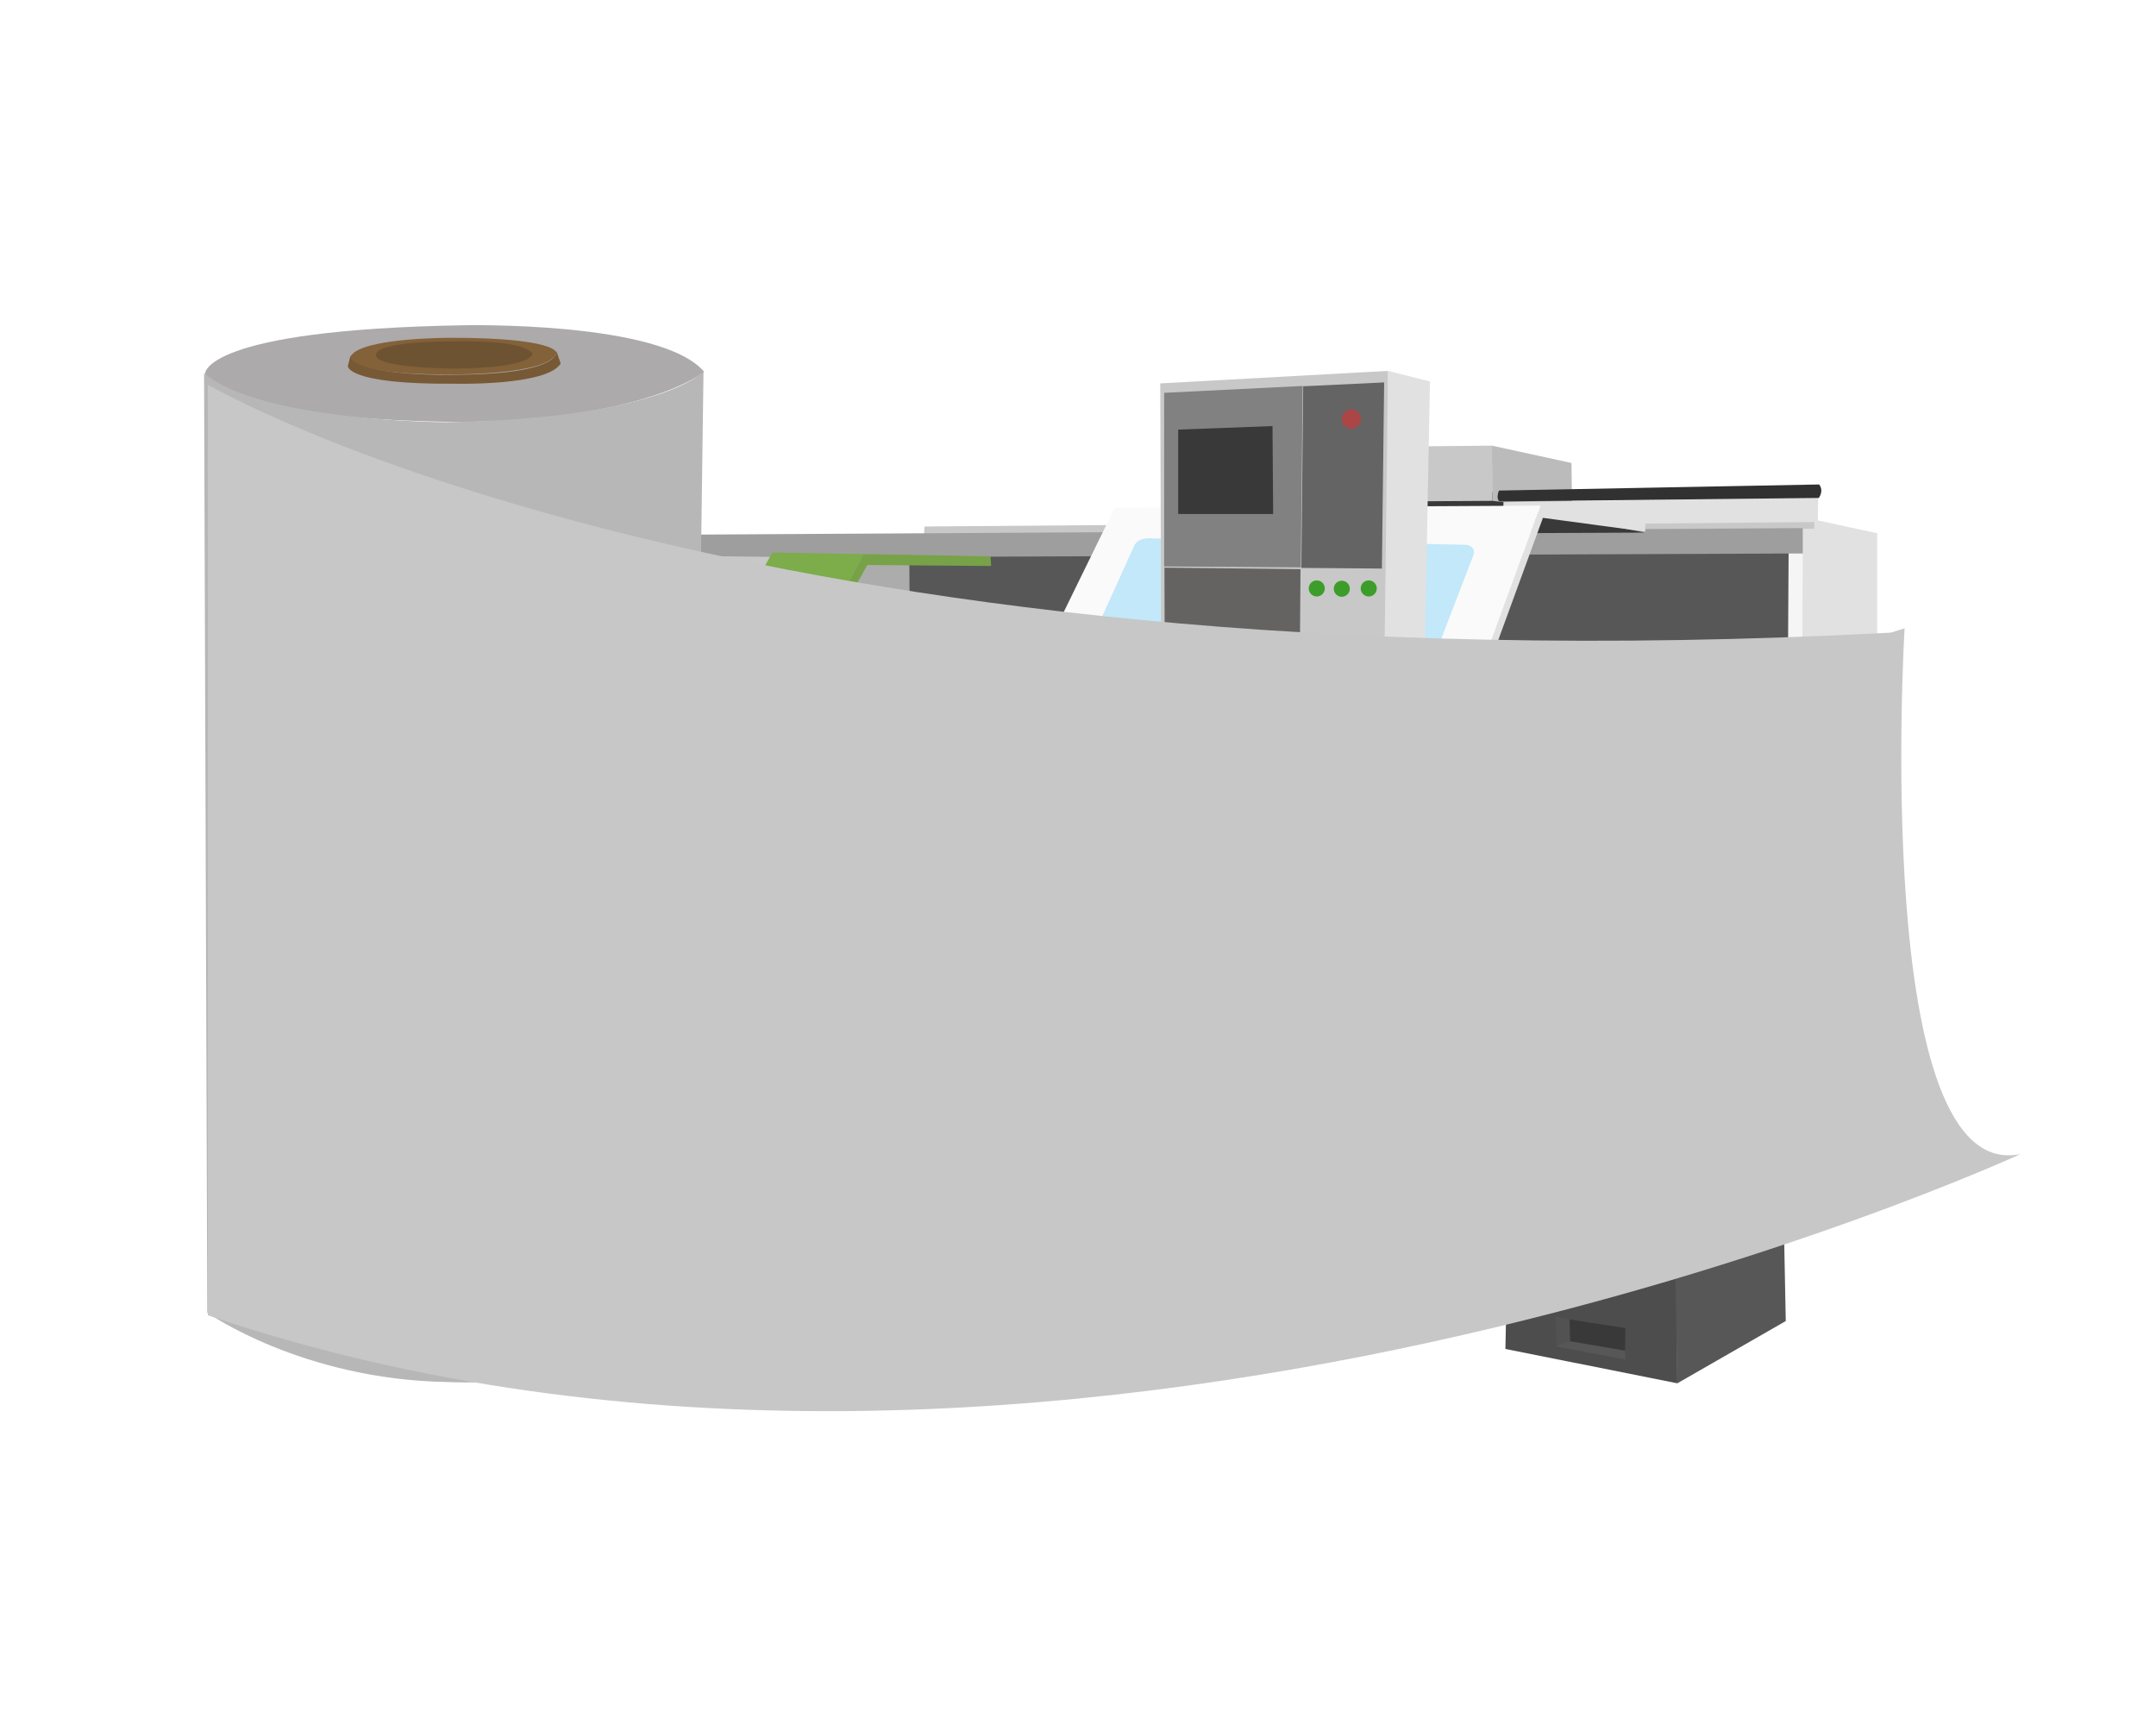 <svg xmlns="http://www.w3.org/2000/svg" width="500" height="400" viewBox="0 0 5000 4000">
  <defs>
    <style>
      .cls-1 {
        fill: #ba9161;
      }

      .cls-1, .cls-10, .cls-11, .cls-12, .cls-13, .cls-14, .cls-15, .cls-16, .cls-17, .cls-18, .cls-19, .cls-2, .cls-20, .cls-21, .cls-22, .cls-23, .cls-24, .cls-25, .cls-26, .cls-27, .cls-28, .cls-29, .cls-3, .cls-30, .cls-31, .cls-32, .cls-33, .cls-34, .cls-35, .cls-36, .cls-37, .cls-39, .cls-4, .cls-41, .cls-42, .cls-43, .cls-44, .cls-45, .cls-46, .cls-47, .cls-48, .cls-49, .cls-5, .cls-50, .cls-6, .cls-7, .cls-8, .cls-9 {
        fill-rule: evenodd;
      }

      .cls-2 {
        fill: #caa271;
      }

      .cls-3 {
        fill: #dbae78;
      }

      .cls-4 {
        fill: #bf9159;
      }

      .cls-5 {
        fill: #575757;
      }

      .cls-6 {
        fill: #393939;
      }

      .cls-7 {
        fill: #4d4d4d;
      }

      .cls-8 {
        fill: #c8c8c8;
      }

      .cls-9 {
        fill: #616161;
      }

      .cls-10 {
        fill: #797979;
      }

      .cls-11 {
        fill: #6f6f6f;
      }

      .cls-12 {
        fill: #999;
      }

      .cls-13 {
        fill: #8e8e8e;
      }

      .cls-14 {
        fill: #525252;
      }

      .cls-15 {
        fill: #e1e1e1;
      }

      .cls-16 {
        fill: #f5f5f5;
      }

      .cls-17 {
        fill: #d5d5d5;
      }

      .cls-18 {
        fill: #bdbdbd;
      }

      .cls-19 {
        fill: #d6d6d6;
      }

      .cls-20 {
        fill: #929292;
      }

      .cls-21 {
        fill: #a9a9a9;
      }

      .cls-22 {
        fill: #c9c9c9;
      }

      .cls-23 {
        fill: #777;
      }

      .cls-24 {
        fill: #313131;
      }

      .cls-25 {
        fill: #bcbbbb;
      }

      .cls-26 {
        fill: #9e9e9e;
      }

      .cls-27 {
        fill: #252525;
      }

      .cls-28 {
        fill: #729d44;
      }

      .cls-29 {
        fill: #7dac4a;
      }

      .cls-30 {
        fill: #cac8c8;
      }

      .cls-31 {
        fill: #c2e8f9;
      }

      .cls-32 {
        fill: #ebebeb;
      }

      .cls-33 {
        fill: #fafafa;
      }

      .cls-34 {
        fill: #818181;
      }

      .cls-35 {
        fill: #646464;
      }

      .cls-36 {
        fill: #646361;
      }

      .cls-37, .cls-38 {
        fill: #3d9d2a;
      }

      .cls-39, .cls-40 {
        fill: #ffcd00;
      }

      .cls-41 {
        fill: #aa4646;
      }

      .cls-42 {
        fill: #acacac;
      }

      .cls-43 {
        fill: #77a248;
      }

      .cls-44 {
        fill: #678e3d;
      }

      .cls-45 {
        fill: #acaaaa;
      }

      .cls-46 {
        fill: #775935;
      }

      .cls-47 {
        fill: #836139;
      }

      .cls-48 {
        fill: #6e5332;
      }

      .cls-49 {
        fill: #b7b7b7;
      }

      .cls-50 {
        fill: #c7c7c7;
      }
    </style>
  </defs>
  <path id="Фигура_7_копия_2" data-name="Фигура 7 копия 2" class="cls-1" d="M952.469,2995.35L2465.75,2494.99v-52.86L952.469,2917.83v77.52Z"/>
  <path id="Фигура_8_копия_2" data-name="Фигура 8 копия 2" class="cls-2" d="M952.469,2996.23L714.643,2946.9,712,2868.5l240.469,48.45v79.28Z"/>
  <path id="Фигура_9_копия_2" data-name="Фигура 9 копия 2" class="cls-3" d="M952.469,2917.83l1515.041-475.7-253.68-46.69L712,2868.5Z"/>
  <path id="Фигура_11_копия_2" data-name="Фигура 11 копия 2" class="cls-4" d="M1310.09,3065.82l-288.04-62.54v-77.52l289.8,60.78Z"/>
  <path id="Фигура_78_копия_2" data-name="Фигура 78 копия 2" class="cls-5" d="M1247.47,2305.8l30.5-715.83,253.68-51.35,10.41-273.83,2774.13-10.42-20.08,1198.76-757.33,136.91Z"/>
  <path id="Фигура_7_копия_2-2" data-name="Фигура 7 копия 2" class="cls-6" d="M1805.42,2837.83l439.66-137.66V2639.9l-440.41-13.4Z"/>
  <path id="Фигура_1_копия_2" data-name="Фигура 1 копия 2" class="cls-7" d="M1211.76,2423.36l-0.75,300.62,594.41,113.85V2629.48l1690.96,255.23-5.21,243.32,398.75,79.62-2.23-544.68L1132.9,2328.12l0.74,84.08Z"/>
  <path id="Фигура_16_копия_2" data-name="Фигура 16 копия 2" class="cls-5" d="M1350.13,2436.76l-1.49,288.71,325.84,61.76-2.23-307.31Z"/>
  <path id="Фигура_22_копия_2" data-name="Фигура 22 копия 2" class="cls-8" d="M3975.47,2122l-2526.4-196.44,1.49,386.93,2527.89,324.43Z"/>
  <path id="Фигура_2_копия_2" data-name="Фигура 2 копия 2" class="cls-9" d="M1132.16,2328.86v83.34l502.9,78.13-0.75-54.32,48.36,4.47v56.55L3590.11,2766.4l1.49-69.95,79.6,10.42,2.98,69.94,156.22,22.33-2.23-115.34Z"/>
  <path id="Фигура_3_копия_2" data-name="Фигура 3 копия 2" class="cls-10" d="M3830.4,2799.14l52.08-17.86-0.75-122.78,70.68-27.53V2614.6l-93.74,23.81,1.49,11.91-33.48,5.2Z"/>
  <path id="Фигура_4_копия_2" data-name="Фигура 4 копия 2" class="cls-11" d="M3827.43,2657.01v26.79L1129.92,2329.61,1118.77,2311Z"/>
  <path id="Фигура_5_копия_2" data-name="Фигура 5 копия 2" class="cls-9" d="M3826.68,2657.01l36.46-6.69-0.75-11.17,90.02-24.55L1261.6,2283.47,1118.77,2311Z"/>
  <path id="Фигура_61_копия_2" data-name="Фигура 61 копия 2" class="cls-8" d="M1306.24,2311.75l-195.66-26.05-11.9-326.66,576.55,42.42,6.69,271.59-376.43-39.43Z"/>
  <path id="Фигура_62_копия_2" data-name="Фигура 62 копия 2" class="cls-12" d="M1675.97,2003.69c0.13,7.65,6.7,377.26,6.7,377.26l147.3-37.21-10.42-355.68S1675.85,1996.04,1675.97,2003.69Z"/>
  <path id="Фигура_63_копия_2" data-name="Фигура 63 копия 2" class="cls-13" d="M1821.78,1988.81l-631.6-47.63-90.76,17.86,574.32,46.88Z"/>
  <path id="Фигура_64_копия_2" data-name="Фигура 64 копия 2" class="cls-12" d="M1303.26,2232.87l148.04,6.7-1.48,44.65-142.84,27.53Z"/>
  <path id="Фигура_6_копия_2" data-name="Фигура 6 копия 2" class="cls-5" d="M3889.92,3207.65l251.45-144.36-9.67-494.08-251.45,84.08Z"/>
  <path id="Фигура_13_копия_2" data-name="Фигура 13 копия 2" class="cls-14" d="M3607.97,3053.62l1.48,68.46,31.25-10.42-0.74-52.83Z"/>
  <path id="Фигура_21_копия_2" data-name="Фигура 21 копия 2" class="cls-15" d="M4114.59,2092.98l-139.12,28.28,1.49,504.5,132.42-46.13Z"/>
  <path id="Фигура_14_копия_2" data-name="Фигура 14 копия 2" class="cls-5" d="M3607.97,3122.08l161.43,30.51-0.74-20.84-125.73-21.58Z"/>
  <path id="Фигура_15_копия_2" data-name="Фигура 15 копия 2" class="cls-6" d="M3639.96,3059.57l1.48,50.6,127.22,21.58,0.74-52.09Z"/>
  <path id="Фигура_17_копия_2" data-name="Фигура 17 копия 2" class="cls-15" d="M4093.01,2107.12l-0.74,471.02,29.75,1.49,231.37-85.58V1236.52l-148.04-32,0.74,17.86-58.03-.75-1.49,875.07Z"/>
  <path id="Фигура_18_копия_2" data-name="Фигура 18 копия 2" class="cls-16" d="M4091.52,2578.14l25.3,1.49V2114.56l61-14.88,2.98-818.52h-32.74l-4.46,815.54-52.08,11.91v469.53Z"/>
  <path id="Фигура_20_копия_2" data-name="Фигура 20 копия 2" class="cls-8" d="M4207.58,1226.1v-21.58l-2063.67,16.37-0.75,17.11Z"/>
  <path id="Фигура_23_копия_2" data-name="Фигура 23 копия 2" class="cls-17" d="M3975.47,2122l139.12-29.02L2111.17,1945.65l-299.06,8.93Z"/>
  <path id="Фигура_24_копия_2" data-name="Фигура 24 копия 2" class="cls-15" d="M3587.88,1935.98l3.72,151.79,383.87,29.77-0.74-159.24Z"/>
  <path id="Фигура_81_копия_2" data-name="Фигура 81 копия 2" class="cls-18" d="M3637.72,1908.44l96.72-5.21,342.95,27.54-8.18,14.13-127.96,9.68Z"/>
  <path id="Фигура_25_копия_2" data-name="Фигура 25 копия 2" class="cls-19" d="M3973.24,1959.79l40.17-28.28,63.98-1.49,2.97,166.68-104.89,20.84Z"/>
  <path id="Фигура_26_копия_2" data-name="Фигура 26 копия 2" class="cls-19" d="M3587.88,1935.98l49.84-26.79,385.36,15.62-49.84,34.98Z"/>
  <path id="Фигура_27_копия_2" data-name="Фигура 27 копия 2" class="cls-19" d="M3638.47,1909.19v-31.26l-147.3-66.96h-44.64l-0.74-59.53,431.48,6.69,0.74,68.46-210.53-6.7-1.49,90.79Z"/>
  <path id="Фигура_29_копия_2" data-name="Фигура 29 копия 2" class="cls-20" d="M3726.25,1906.21l152.51,10.42,1.49-90.04-175.57-5.21-2.23,49.86Z"/>
  <path id="Фигура_28_копия_2" data-name="Фигура 28 копия 2" class="cls-21" d="M3667.48,1819.89l-1.49,90.79,61.75-4.47c-20.66-18.78-21.57-84.83-21.57-84.83Z"/>
  <path id="Фигура_31_копия_2" data-name="Фигура 31 копия 2" class="cls-22" d="M3991.84,1936.72l46.12-9.67,0.74-233.65-45.38-.75Z"/>
  <path id="Фигура_30_копия_2" data-name="Фигура 30 копия 2" class="cls-15" d="M3439.09,1674.79l-0.74,111.62,438.18,14.14-1.49,130.22,117.54,6.69,1.49-95.99,8.93-1.48-1.49-147.34Z"/>
  <path id="Фигура_32_копия_2" data-name="Фигура 32 копия 2" class="cls-21" d="M4005.23,1704.56v124.26l20.83,0.75,44.63-3.72-2.23-121.29h-63.23Z"/>
  <path id="Фигура_33_копия_2" data-name="Фигура 33 копия 2" class="cls-19" d="M4003,1703.81l2.23,125.01h20.08l0.75-124.26Z"/>
  <path id="Фигура_34_копия_2" data-name="Фигура 34 копия 2" class="cls-20" d="M4050.61,1805.76c29.87,36.94,49.84,2.97,49.84,2.97,28.61-58.31-9.67-90.78-9.67-90.78h-22.32c-32.55,8.23-27.52,52.83-27.52,52.83C4043.21,1794.05,4050.61,1805.76,4050.61,1805.76Z"/>
  <path id="Фигура_35_копия_2" data-name="Фигура 35 копия 2" class="cls-23" d="M4091.34,1717.17c-59.87,29.13-13.94,99-13.95,99,19.67,12.88,29.01-20.09,29.01-20.09C4123.57,1726.68,4086.32,1718.7,4091.34,1717.17Z"/>
  <path id="Фигура_36_копия_2" data-name="Фигура 36 копия 2" class="cls-24" d="M4087.06,1743.25l31.99,0.75,0.74,42.41-32.73-.74C4075.61,1759.19,4087.06,1743.25,4087.06,1743.25Z"/>
  <path id="Фигура_79_копия_2" data-name="Фигура 79 копия 2" class="cls-6" d="M3528.37,1143.5l5.2,52.83-278.23,8.93,14.88-71.43Z"/>
  <path id="Фигура_37_копия_2" data-name="Фигура 37 копия 2" class="cls-6" d="M4191.95,1655.45l-41.66-1.49c-46.49,10.02-42.4,94.5-42.4,94.5,1.79,116.27,28.27,136.92,28.27,136.92l36.45,0.74c46.86-5.37,46.87-84.08,46.87-84.08v-67.72C4214.47,1675.3,4191.95,1655.45,4191.95,1655.45Z"/>
  <path id="Фигура_43_копия_2" data-name="Фигура 43 копия 2" class="cls-8" d="M3460.67,1161.36l-235.08,1.49,2.97-127.24,231.36-2.23Z"/>
  <path id="Фигура_42_копия_2" data-name="Фигура 42 копия 2" class="cls-25" d="M3644.42,1073.56l1.49,109.38-185.24-21.58-0.75-127.98Z"/>
  <path id="Фигура_19_копия_2" data-name="Фигура 19 копия 2" class="cls-26" d="M4180.8,1224.61l-2674.45,15.63v53.57L4180.8,1283.4v-58.79Z"/>
  <path id="Фигура_38_копия_2" data-name="Фигура 38 копия 2" class="cls-24" d="M4191.21,1656.19c-46.14-12.52-48.35,86.32-48.35,86.32-5.73,127,31.98,143.61,31.98,143.61,37.2-3.22,44.64-87.06,44.64-87.06v-63.25C4211.61,1663.55,4191.21,1656.19,4191.21,1656.19Z"/>
  <path id="Фигура_40_копия_2" data-name="Фигура 40 копия 2" class="cls-15" d="M4216.5,1153.92l-0.74,56.55-729.8,6.7,0.75-52.83Z"/>
  <path id="Фигура_39_копия_2" data-name="Фигура 39 копия 2" class="cls-27" d="M4154.76,1738.79l30.5-17.86h20.83c65.57-8.65,118.28-.75,118.28-0.75,9.24,12.53,0,26.79,0,26.79-70.04,2.98-113.82-2.97-113.82-2.97H4186l-25.29,13.39C4148.19,1752.92,4154.76,1738.79,4154.76,1738.79Z"/>
  <path id="Фигура_57_копия_2" data-name="Фигура 57 копия 2" class="cls-6" d="M3814.04,1235.03l-508.85,2.23,268.56-50.6Z"/>
  <path id="Фигура_41_копия_2" data-name="Фигура 41 копия 2" class="cls-24" d="M4218.74,1123.41c11.9,14.88-.75,31.25-0.75,31.25l-740.21,8.19c-9.67-7.09-1.49-25.3-1.49-25.3Z"/>
  <path id="Фигура_44_копия_2" data-name="Фигура 44 копия 2" class="cls-15" d="M3815.52,1232.8l-237.31-32-191.19,523.11v621.32l150.27,150.31v29.77l-59.51,25.3-104.15-164.45,0.74-672.67,197.89-540.97,243.26,34.23v26.05Z"/>
  <path id="Фигура_65_копия_2" data-name="Фигура 65 копия 2" class="cls-28" d="M1742.93,2037.92l2.97,81.1,387.59,40.93,1.49-84.83Z"/>
  <path id="Фигура_66_копия_2" data-name="Фигура 66 копия 2" class="cls-29" d="M1742.93,2037.92l14.13-23.81,68.44-8.19,319.89,31.25-8.92,37.95Z"/>
  <path id="Фигура_47_копия_2" data-name="Фигура 47 копия 2" class="cls-8" d="M2206.4,2392.86v57.29l1271.38,161.47v-61.01Z"/>
  <path id="Фигура_58_копия_2" data-name="Фигура 58 копия 2" class="cls-15" d="M2122.33,1994.02v107.89l264.1,27.53-1.49-116.82Z"/>
  <path id="Фигура_59_копия_2" data-name="Фигура 59 копия 2" class="cls-30" d="M2084.39,1948.62v43.16l271.54,19.35,8.18-46.88Z"/>
  <path id="Фигура_60_копия_2" data-name="Фигура 60 копия 2" class="cls-21" d="M2085.14,1947.88l174.08-13.39,165.89,13.39-31.24,23.07Z"/>
  <path id="Фигура_45_копия_2" data-name="Фигура 45 копия 2" class="cls-16" d="M3376.6,2384.67L2085.88,2247.01V2084.05l258.89,23.07-4.47-429.35,1034.07,37.21Z"/>
  <path id="Фигура_80_копия_2" data-name="Фигура 80 копия 2" class="cls-31" d="M2442.97,1626.43l880.81,40.92,156.23-424.14-859.99-20.83Z"/>
  <path id="Фигура_46_копия_2" data-name="Фигура 46 копия 2" class="cls-32" d="M3373.63,2386.16l104.15,164.45L2222.02,2402.53l-136.14-155.52Z"/>
  <path id="Фигура_48_копия_2" data-name="Фигура 48 копия 2" class="cls-33" d="M2340.3,1677.77l1034.07,37.95L3573,1172.52l-987.94,5.21Zm155.49-115.34c-9.72,22.69,10.41,29.77,10.41,29.77l765.51,22.32c20.85,2.32,23.81-11.16,23.81-11.16l119.77-311.78c11.58-24.33-14.14-28.28-14.14-28.28l-727.56-14.88c-38.23-3.47-43.9,18.6-43.9,18.6Z"/>
  <path id="Фигура_49_копия_2" data-name="Фигура 49 копия 2" class="cls-15" d="M3202.52,1764.09h96.71l17.12-879.535L3218.89,860Z"/>
  <path id="Фигура_50_копия_2" data-name="Фигура 50 копия 2" class="cls-8" d="M2693.67,1735.81l514.06,28.28L3218.89,860l-528.19,29.02Z"/>
  <path id="Фигура_51_копия_2" data-name="Фигура 51 копия 2" class="cls-34" d="M2699.8,910.91L3021,894.972l-4.29,420.628-316.91-2.07V910.91Z"/>
  <path id="Фигура_52_копия_2" data-name="Фигура 52 копия 2" class="cls-6" d="M2732.36,996.17v195.7h220.2l-1.49-203.885Z"/>
  <path id="Фигура_53_копия_2" data-name="Фигура 53 копия 2" class="cls-35" d="M3022.23,895.717l-4.2,421.163,186.73,1.49,5.27-431.631Z"/>
  <path id="Фигура_54_копия_2" data-name="Фигура 54 копия 2" class="cls-36" d="M2700.49,1316.29l315.53,3.45-1.71,223.35-313.13-6.5Z"/>
  <path id="Фигура_55_копия_2" data-name="Фигура 55 копия 2" class="cls-6" d="M2725.66,1559.46l1.49,145.1,122,4.46V1561.69Z"/>
  <path id="Фигура_56_копия_2" data-name="Фигура 56 копия 2" class="cls-6" d="M3031.42,1572.85l-2.23,147.33,133.16,10.42,2.98-153.28Z"/>
  <path id="Эллипс_1_копия_5" data-name="Эллипс 1 копия 5" class="cls-37" d="M3053.74,1345.9a18.605,18.605,0,1,1-18.6,18.6A18.595,18.595,0,0,1,3053.74,1345.9Z"/>
  <circle id="Эллипс_1_копия_5-2" data-name="Эллипс 1 копия 5" class="cls-38" cx="3053" cy="1502.155" r="18.59"/>
  <circle id="Эллипс_1_копия_5-3" data-name="Эллипс 1 копия 5" class="cls-38" cx="3111.77" cy="1365.25" r="18.61"/>
  <path id="Эллипс_1_копия_5-4" data-name="Эллипс 1 копия 5" class="cls-37" d="M3174.25,1345.9a18.605,18.605,0,1,1-18.59,18.6A18.6,18.6,0,0,1,3174.25,1345.9Z"/>
  <path id="Эллипс_2_копия_3" data-name="Эллипс 2 копия 3" class="cls-39" d="M2785.92,1589.22a43.16,43.16,0,1,1-43.15,43.16A43.154,43.154,0,0,1,2785.92,1589.22Z"/>
  <circle id="Эллипс_2_копия_3-2" data-name="Эллипс 2 копия 3" class="cls-40" cx="3094.655" cy="1650.25" r="43.155"/>
  <path id="Эллипс_3_копия_2" data-name="Эллипс 3 копия 2" class="cls-41" d="M3134.08,949.292a22.323,22.323,0,1,1-22.32,22.323A22.319,22.319,0,0,1,3134.08,949.292Z"/>
  <path id="Фигура_67_копия_2" data-name="Фигура 67 копия 2" class="cls-8" d="M1198.37,1950.11l198.63,9.68,3.72-33.49,325.1,30.51,385.35-11.16-11.16-650.35-595.89-7.44,0.75,209.84-313.2-3.72Z"/>
  <path id="Фигура_68_копия_2" data-name="Фигура 68 копия 2" class="cls-12" d="M1396.25,1923.33v36.46l53.57,1.48v-38.69Z"/>
  <path id="Фигура_69_копия_2" data-name="Фигура 69 копия 2" class="cls-42" d="M1728.05,1961.27l383.87-14.88-2.98-637.7-133.91-8.18-151.02,99.71s-93.4,198.65-93.73,205.37S1728.05,1961.27,1728.05,1961.27Z"/>
  <path id="Фигура_75_копия_2" data-name="Фигура 75 копия 2" class="cls-23" d="M2003.3,1564.67c-61.69-25.37-92.25,23.06-92.25,23.06-51.41,82.97.75,174.87,0.75,174.87,35.65,46.62,92.25,23.81,92.25,23.81l22.31-84.08Z"/>
  <path id="Фигура_76_копия_2" data-name="Фигура 76 копия 2" class="cls-6" d="M1996.61,1567.64l11.9-.74,7.44-4.47,107.87,0.75c78.84,32.91,62.49,139.89,62.49,139.89-8.23,84.34-63.98,95.25-63.98,95.25l-104.89-.75-12.65-11.9h-17.85c-65.81-38.4-52.82-115.34-52.82-115.34C1935.49,1586.68,1996.61,1567.64,1996.61,1567.64Z"/>
  <path id="Фигура_77_копия_2" data-name="Фигура 77 копия 2" class="cls-24" d="M2125.31,1566.15c-64.44-15.08-81.83,75.9-81.83,75.9-17.14,101.48,37.94,145.1,37.94,145.1,65.12,41.14,95.22-46.13,95.22-46.13C2211.6,1583.32,2125.31,1566.15,2125.31,1566.15Z"/>
  <path id="Фигура_70_копия_2" data-name="Фигура 70 копия 2" class="cls-15" d="M1395.51,1527.46l8.18,395.12,317.66,23.07-5.21-404.79Z"/>
  <path id="Фигура_71_копия_2" data-name="Фигура 71 копия 2" class="cls-43" d="M1907.34,1868.26l9.67-1.49-20.83-99.71V1514.81l115.31-204.63,287.15,2.24-1.48-22.33-294.6-5.21-119.77,227.7-2.98,255.23Z"/>
  <path id="Фигура_72_копия_2" data-name="Фигура 72 копия 2" class="cls-44" d="M1669.28,1757.39l211.27,9.67,26.79,100.46-212.03-11.16Z"/>
  <path id="Фигура_73_копия_2" data-name="Фигура 73 копия 2" class="cls-28" d="M1664.07,1508.11l4.46,249.28,211.28,10.42,3.72-255.23Z"/>
  <path id="Фигура_74_копия_2" data-name="Фигура 74 копия 2" class="cls-29" d="M1882.79,1512.58l120.51-227.7-212.02-3.72-127.21,227.7Z"/>
  <path id="Фигура_1" data-name="Фигура 1" class="cls-45" d="M475.472,866.667c65.483,116.179,608.908,111.69,608.908,111.69C1506.85,969.908,1633,862.2,1633,862.2c-99.28-118.291-559.04-107.967-559.04-107.967C469.831,764.794,475.472,866.667,475.472,866.667Z"/>
  <path id="Фигура_2" data-name="Фигура 2" class="cls-46" d="M1300.26,842.84c-31.19,52.422-245.65,46.91-245.65,46.91C803.585,891.816,806.726,848.8,806.726,848.8l5.955-23.827C837.473,875.591,1056.1,868.9,1056.1,868.9c246.89-1.033,234.48-54.356,234.48-54.356Z"/>
  <path id="Фигура_3" data-name="Фигура 3" class="cls-47" d="M1290.58,817.524c-14.46,53.72-250.86,50.632-250.86,50.632C809.358,869.189,812.681,827.2,812.681,827.2c21.693-44.422,232.249-43.931,232.249-43.931C1287.69,783.272,1290.58,817.524,1290.58,817.524Z"/>
  <path id="Фигура_4" data-name="Фигура 4" class="cls-48" d="M1057.59,791.463c-175.617,0-183.124,25.316-183.124,25.316-28.925,37.191,180.144,37.975,180.144,37.975,185.94-2.067,180.14-35,180.14-35C1214.09,786.7,1057.59,791.463,1057.59,791.463Z"/>
  <path id="Фигура_5" data-name="Фигура 5" class="cls-49" d="M1631.51,861.455L1602.48,3009.62c-73.48,220.57-565.74,195.09-565.74,195.09-337.4-6-556.057-160.83-556.057-160.83l-7.444-2178.7C604.921,977.5,1035.25,979.1,1035.25,979.1,1535.39,969.514,1631.51,861.455,1631.51,861.455Z"/>
  <path id="Фигура_6" data-name="Фигура 6" class="cls-50" d="M482,3050c1956.75,664.91,4204-374,4204-374-348.1,73.88-269-1219-269-1219l-32,10C1706.08,1609.86,482,892,482,892"/>
</svg>
